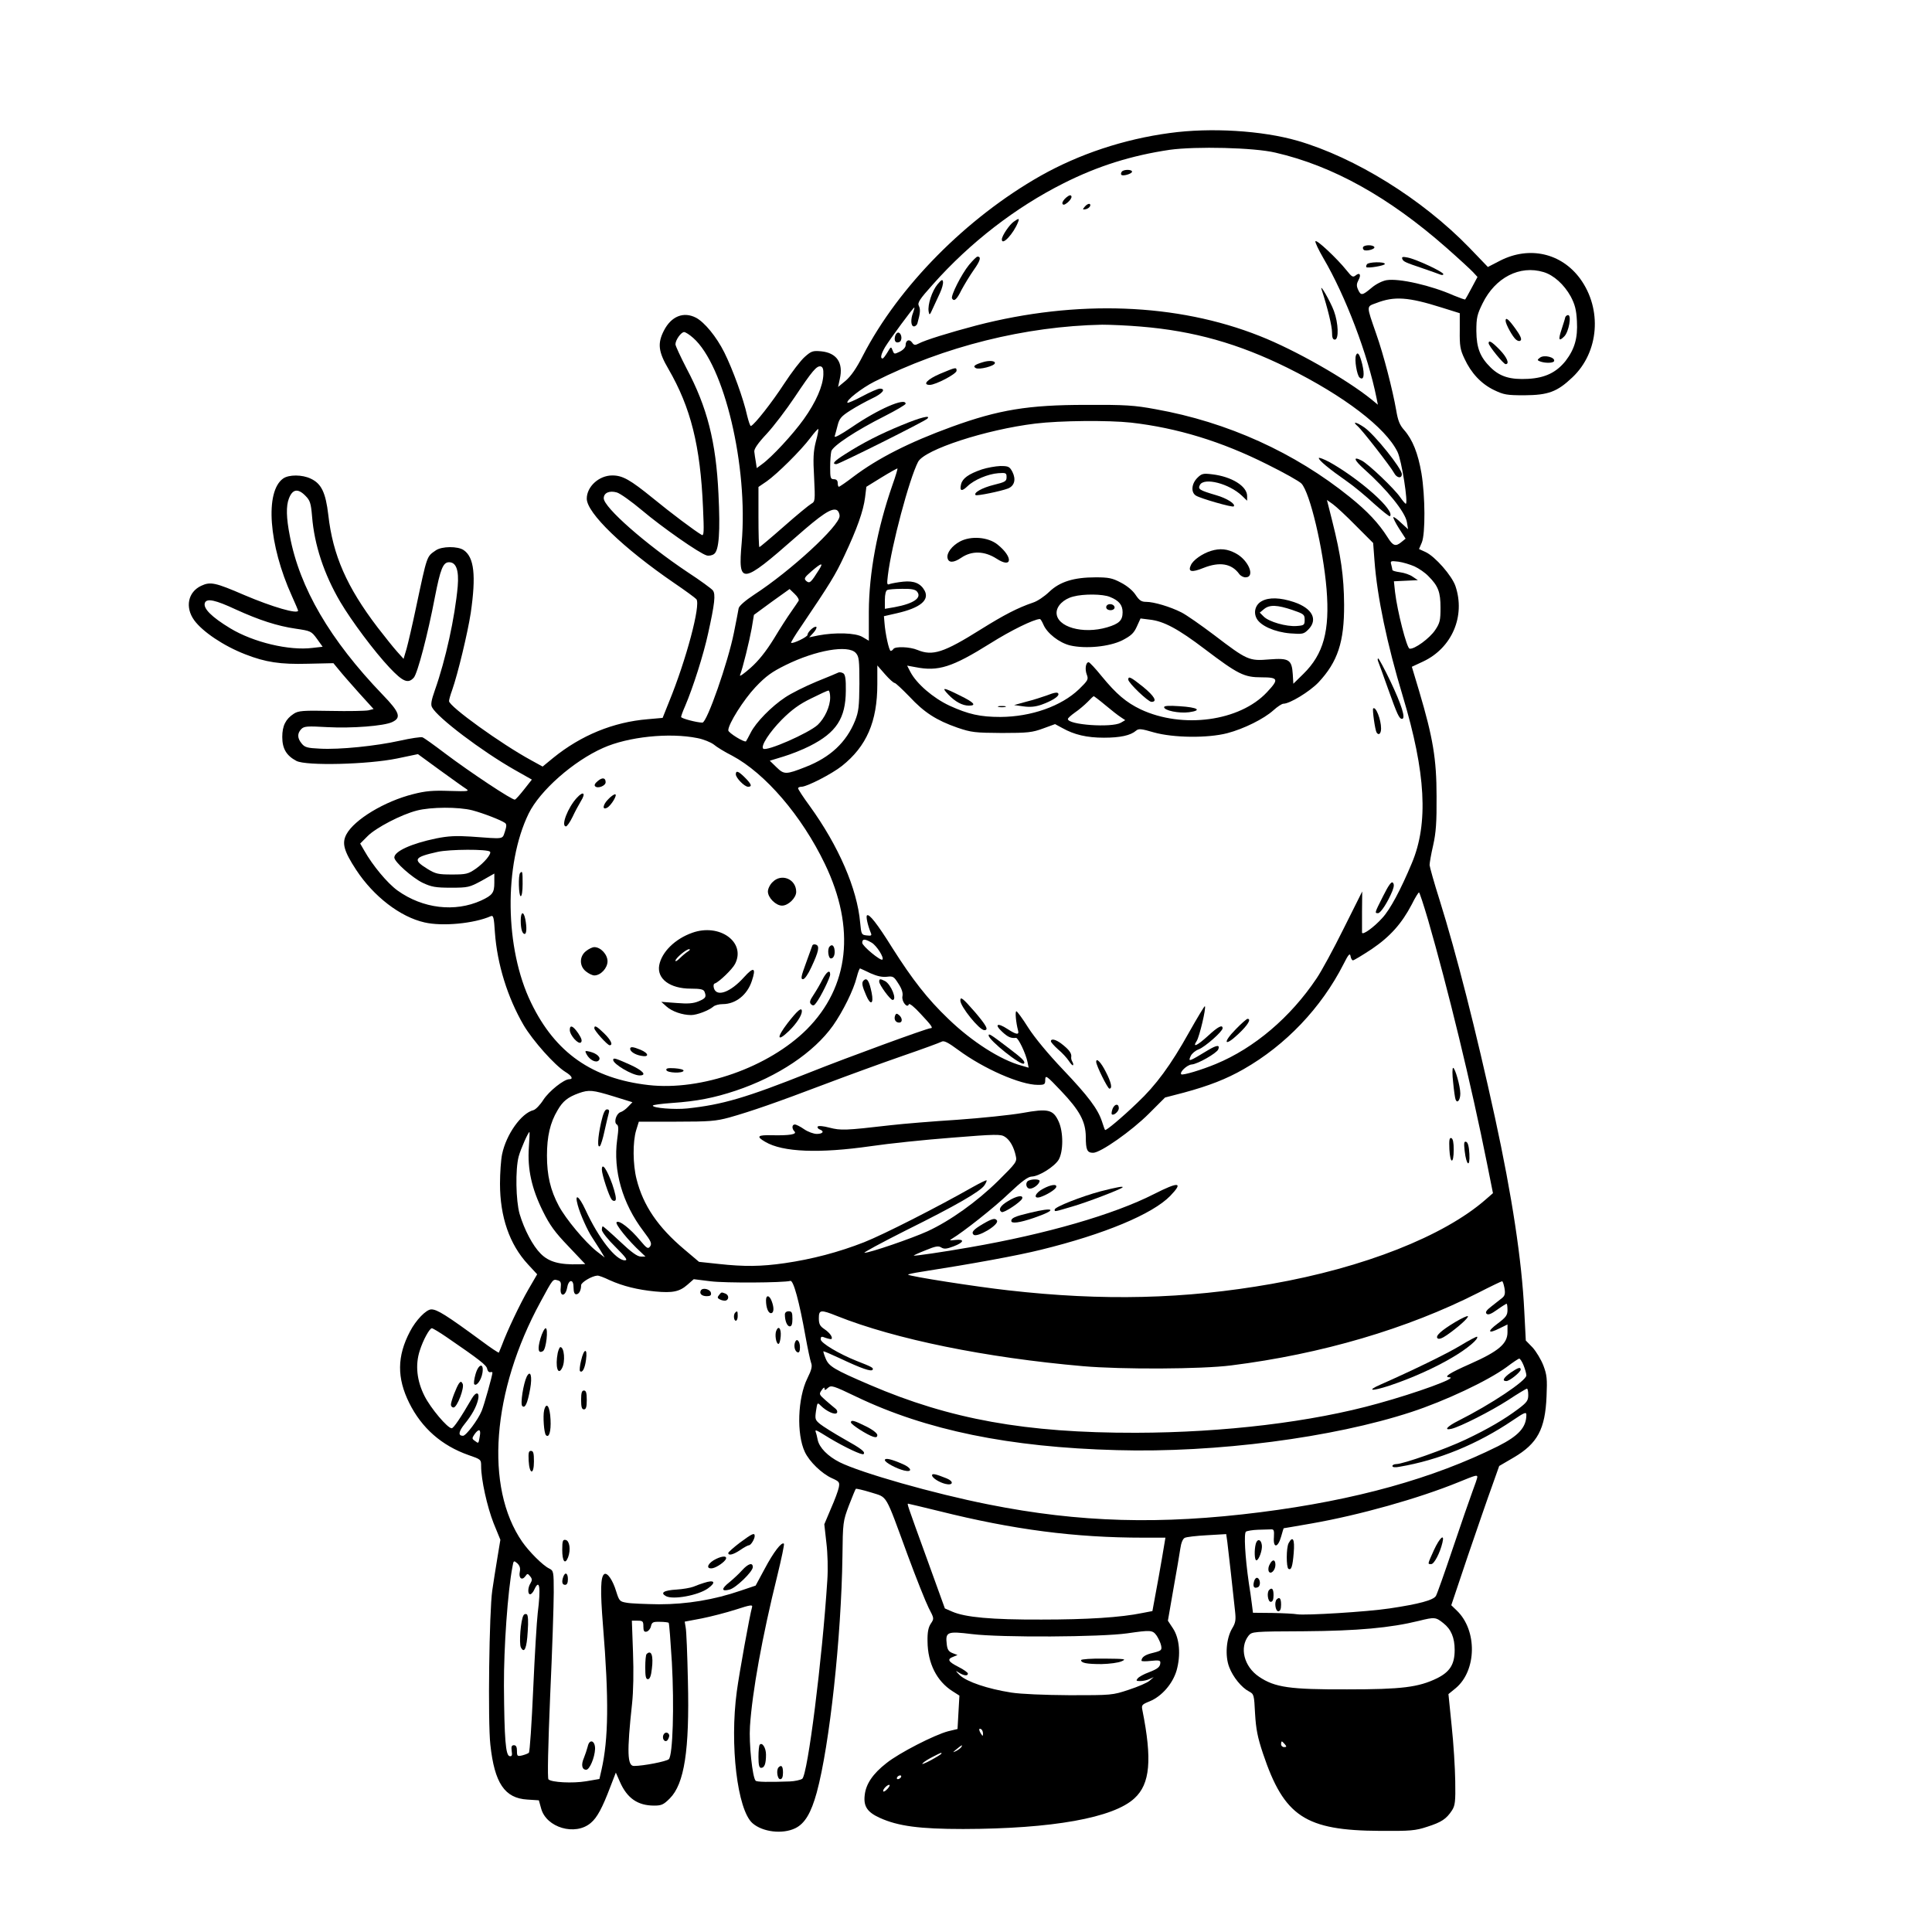 <?xml version="1.0" standalone="no"?>
<!DOCTYPE svg PUBLIC "-//W3C//DTD SVG 20010904//EN"
 "http://www.w3.org/TR/2001/REC-SVG-20010904/DTD/svg10.dtd">
<svg version="1.0" xmlns="http://www.w3.org/2000/svg"
 width="1024pt" height="1024pt" viewBox="0 0 1024 1024"
 preserveAspectRatio="xMidYMid meet">
<g transform="translate(0,1024) scale(0.1,-0.1)"
fill="#000000" stroke="none">
<path d="M6200 9535 c-245 -33 -481 -112 -685 -227 -393 -223 -752 -586 -941
-952 -35 -69 -64 -110 -92 -134 l-40 -33 9 42 c20 86 -16 139 -99 147 -44 4
-52 1 -86 -29 -21 -18 -70 -82 -110 -143 -63 -97 -156 -216 -176 -224 -4 -1
-12 23 -20 55 -19 88 -77 247 -121 335 -42 84 -105 160 -150 184 -66 34 -131
8 -170 -68 -35 -68 -30 -112 24 -204 118 -204 169 -406 183 -733 6 -131 5
-153 -7 -146 -35 20 -163 116 -258 194 -122 99 -161 121 -216 121 -70 0 -135
-59 -135 -123 0 -76 193 -262 463 -447 59 -40 112 -79 118 -86 24 -29 -54
-322 -145 -544 l-34 -85 -79 -7 c-182 -15 -353 -85 -501 -205 l-56 -46 -60 33
c-160 87 -436 286 -436 314 0 7 7 33 16 57 31 88 83 306 99 410 29 200 18 295
-37 333 -31 22 -117 21 -148 -1 -49 -34 -45 -21 -105 -303 -19 -91 -42 -189
-50 -218 l-16 -54 -35 39 c-19 21 -65 79 -103 128 -163 214 -237 382 -261 596
-14 119 -37 166 -93 192 -45 22 -116 22 -146 1 -98 -69 -77 -352 46 -623 18
-40 33 -75 33 -77 0 -21 -137 19 -285 82 -155 67 -180 72 -229 49 -70 -33 -86
-114 -37 -182 44 -61 157 -137 271 -181 107 -42 186 -54 331 -50 l136 3 29
-35 c15 -19 63 -74 106 -122 l78 -86 -28 -7 c-16 -3 -105 -5 -198 -3 -148 3
-173 1 -197 -15 -43 -28 -61 -64 -61 -123 0 -62 22 -99 75 -127 52 -27 379
-19 534 13 l110 23 115 -84 c64 -46 126 -91 139 -99 21 -14 14 -15 -87 -12
-87 3 -126 0 -192 -17 -152 -38 -312 -135 -354 -213 -25 -47 -14 -88 52 -189
92 -140 233 -249 362 -278 94 -22 263 -6 351 33 14 6 17 -6 22 -86 12 -168 67
-345 152 -491 49 -83 165 -213 221 -248 35 -21 44 -39 21 -39 -28 0 -107 -63
-137 -109 -17 -27 -41 -52 -53 -55 -64 -16 -144 -128 -166 -234 -6 -29 -11
-99 -11 -156 0 -175 50 -321 148 -427 l49 -53 -47 -81 c-44 -76 -112 -219
-140 -295 -8 -19 -15 -37 -16 -39 -2 -2 -43 25 -91 61 -188 138 -236 168 -267
168 -27 0 -82 -57 -113 -117 -69 -131 -70 -246 -4 -379 66 -133 172 -226 314
-276 66 -23 67 -23 67 -59 0 -72 32 -215 66 -302 l36 -88 -16 -97 c-9 -53 -21
-131 -27 -172 -16 -109 -24 -695 -10 -818 22 -203 76 -283 196 -290 l61 -4 12
-43 c27 -102 181 -147 263 -77 34 28 62 81 104 192 l29 75 22 -50 c38 -86 94
-125 181 -125 39 0 50 5 83 38 77 77 105 255 96 622 -3 140 -8 269 -12 285
l-5 30 90 17 c50 10 131 31 181 47 77 25 90 27 86 13 -12 -41 -68 -350 -81
-448 -38 -282 3 -626 83 -697 53 -47 159 -60 227 -27 51 25 84 81 114 190 68
250 130 823 136 1250 2 181 3 187 34 270 18 46 34 86 37 89 2 2 38 -6 80 -19
90 -29 72 2 195 -333 45 -122 95 -247 111 -279 29 -56 30 -56 11 -84 -13 -20
-18 -46 -17 -94 1 -116 49 -211 133 -264 l36 -23 -5 -88 -5 -89 -50 -12 c-72
-19 -260 -115 -327 -169 -72 -56 -109 -111 -115 -170 -7 -59 14 -90 80 -120
97 -44 211 -59 442 -59 472 1 797 59 908 163 83 76 94 205 42 466 -6 28 -3 31
39 48 63 26 121 92 142 163 23 82 16 170 -19 223 l-27 41 29 167 c17 93 33
190 37 216 4 29 13 51 23 56 9 5 62 11 118 14 l102 6 6 -42 c5 -41 30 -259 41
-367 5 -46 3 -61 -16 -92 -31 -53 -38 -145 -15 -204 20 -53 66 -109 105 -129
26 -14 27 -17 32 -117 5 -83 13 -125 42 -212 112 -334 224 -408 621 -410 161
-1 187 1 250 22 75 24 101 41 131 87 16 25 19 46 17 155 -1 69 -9 201 -19 293
l-17 168 38 31 c112 93 116 307 6 412 l-29 28 88 262 c49 143 106 309 128 369
l38 107 77 45 c126 74 167 150 174 325 4 91 2 113 -17 163 -12 31 -38 74 -57
95 l-36 37 -8 155 c-13 269 -65 611 -155 1025 -101 462 -205 871 -294 1155
-29 91 -52 174 -53 185 0 11 8 58 19 105 15 67 19 123 18 260 0 197 -19 310
-92 556 l-39 130 60 28 c153 72 225 241 171 400 -19 55 -107 156 -158 180
l-35 16 15 35 c19 47 18 245 -2 366 -18 106 -47 179 -92 230 -24 27 -33 51
-42 105 -19 108 -66 292 -106 405 -53 153 -53 143 1 163 95 37 169 32 346 -24
l96 -30 0 -92 c-1 -80 2 -101 25 -149 35 -76 88 -133 156 -166 52 -25 67 -28
162 -28 126 1 173 18 254 95 141 133 159 361 41 523 -100 136 -269 174 -423
96 l-66 -34 -100 104 c-250 257 -603 476 -909 565 -187 54 -460 71 -677 41z
m560 -104 c304 -70 600 -235 904 -502 67 -59 131 -118 144 -132 l23 -25 -31
-58 c-17 -32 -32 -59 -34 -61 -2 -2 -29 8 -61 21 -119 53 -290 92 -356 81 -23
-4 -57 -21 -80 -41 -49 -41 -56 -42 -71 -9 -9 20 -8 31 2 50 16 29 7 43 -15
25 -14 -11 -20 -8 -47 26 -51 64 -162 168 -166 155 -2 -6 17 -46 42 -89 118
-201 236 -512 282 -742 l7 -35 -34 28 c-134 108 -404 262 -592 336 -438 174
-969 194 -1502 56 -144 -38 -273 -78 -306 -96 -19 -10 -25 -9 -35 6 -15 20
-34 12 -34 -15 0 -11 -13 -25 -31 -34 -29 -14 -30 -14 -38 7 -8 21 -9 21 -27
-10 -11 -18 -22 -33 -26 -33 -14 0 -8 24 13 60 25 41 149 210 155 210 2 0 -1
-12 -6 -26 -15 -37 -12 -74 4 -74 8 0 17 8 19 18 15 53 16 74 7 91 -8 16 3 34
74 113 198 223 439 409 694 537 183 92 360 147 562 177 138 19 447 12 560 -15z
m1421 -633 c54 -16 109 -66 144 -129 22 -42 30 -70 33 -131 5 -90 -12 -148
-60 -211 -49 -61 -108 -90 -199 -95 -93 -5 -148 11 -198 60 -56 55 -75 103
-76 193 0 71 4 88 33 147 67 137 197 204 323 166z m-2134 -289 c280 -23 517
-90 778 -219 298 -148 519 -316 582 -445 22 -44 58 -275 44 -275 -3 0 -17 16
-30 35 -30 44 -168 176 -204 194 -48 25 -41 3 14 -46 120 -107 218 -228 226
-281 l6 -37 -37 34 c-19 19 -38 32 -41 30 -2 -3 11 -30 30 -60 l35 -54 -21
-17 c-32 -27 -46 -22 -75 25 -47 74 -106 137 -199 212 -292 236 -649 398
-1030 466 -113 21 -161 24 -370 23 -305 0 -462 -26 -710 -116 -228 -83 -392
-167 -521 -264 -39 -30 -74 -54 -78 -54 -3 0 -6 9 -6 20 0 13 -7 20 -20 20
-18 0 -20 7 -20 63 0 34 3 72 6 85 8 29 133 111 282 186 61 31 112 61 112 66
0 35 -145 -28 -285 -124 -61 -41 -94 -59 -91 -48 3 9 10 36 16 59 9 35 19 47
68 78 31 20 83 48 114 63 56 26 76 52 41 52 -10 0 -51 -18 -92 -40 -41 -22
-77 -37 -79 -35 -11 11 75 78 142 112 370 187 801 294 1208 302 42 0 135 -4
205 -10z m-2373 -60 c165 -145 292 -681 257 -1087 -20 -224 -1 -222 289 33
134 118 186 153 214 142 9 -4 16 -18 16 -32 0 -52 -259 -291 -453 -417 -47
-31 -79 -59 -82 -72 -2 -12 -13 -70 -25 -129 -31 -156 -143 -477 -167 -477
-29 0 -113 22 -113 30 0 5 9 30 21 57 42 98 98 274 122 385 35 158 41 209 25
229 -7 9 -67 53 -133 96 -223 149 -445 344 -445 392 0 29 30 42 69 31 18 -5
78 -48 134 -95 104 -88 305 -229 343 -239 11 -3 29 0 39 8 26 19 33 118 23
318 -13 277 -60 460 -169 665 -32 62 -59 120 -59 128 0 23 30 65 46 65 7 0 29
-14 48 -31z m690 -194 c-2 -61 -39 -146 -104 -237 -58 -81 -170 -202 -222
-239 l-27 -20 -5 33 c-3 18 -7 42 -8 54 -2 14 19 45 66 95 37 40 104 128 148
194 93 139 116 167 138 163 11 -3 15 -15 14 -43z m1631 -255 c245 -28 480
-100 721 -221 89 -44 171 -90 182 -102 45 -48 115 -344 133 -559 18 -222 -16
-345 -123 -450 l-53 -52 -3 50 c-5 78 -20 87 -124 79 -108 -9 -117 -5 -294
130 -69 52 -146 106 -172 119 -59 30 -146 56 -187 56 -25 0 -36 7 -56 37 -15
23 -45 48 -78 65 -45 24 -65 28 -134 28 -115 0 -190 -23 -246 -77 -25 -24 -63
-50 -86 -57 -82 -28 -153 -65 -275 -141 -199 -125 -257 -143 -337 -110 -40 17
-119 20 -128 5 -3 -5 -10 -10 -14 -10 -9 0 -29 92 -33 149 l-3 35 70 16 c122
28 172 69 146 119 -21 39 -57 54 -114 48 -29 -3 -60 -9 -70 -12 -16 -7 -17 -3
-11 46 19 157 113 510 160 601 34 65 359 171 622 203 132 16 387 18 507 5z
m-1671 -101 c-13 -52 -15 -88 -9 -191 6 -122 5 -127 -15 -138 -11 -6 -77 -60
-146 -121 -68 -60 -127 -109 -129 -109 -3 0 -5 72 -5 160 l0 159 44 30 c54 38
179 161 231 230 21 28 40 49 42 47 2 -2 -3 -32 -13 -67z m406 -230 c-81 -233
-124 -466 -125 -670 l0 -155 -34 20 c-37 22 -144 25 -234 8 l-48 -10 22 24
c12 13 19 27 16 31 -9 8 -47 -26 -47 -42 0 -11 -79 -49 -87 -42 -2 2 22 42 54
88 153 227 180 270 228 373 68 144 101 238 110 309 l7 57 81 50 c44 27 82 48
84 47 1 -2 -10 -41 -27 -88z m-3111 -57 c24 -24 29 -38 35 -109 12 -151 63
-306 150 -454 60 -101 179 -261 261 -348 71 -75 98 -86 128 -53 20 22 75 232
112 427 29 148 43 185 75 185 38 0 53 -42 46 -128 -15 -165 -64 -389 -121
-550 -19 -54 -23 -77 -15 -91 29 -55 263 -232 437 -331 l92 -52 -41 -52 c-22
-28 -44 -53 -49 -54 -12 -5 -239 146 -369 244 -58 44 -112 83 -121 86 -8 3
-62 -5 -120 -18 -126 -28 -319 -48 -424 -42 -66 3 -80 7 -96 27 -24 29 -24 54
-2 77 15 15 32 16 138 10 129 -7 301 6 344 27 49 23 40 51 -51 145 -279 290
-440 566 -492 842 -19 96 -20 158 -5 197 19 51 48 56 88 15z m5567 -158 l92
-92 7 -93 c14 -192 67 -444 150 -719 122 -405 137 -674 48 -885 -59 -141 -115
-246 -157 -291 -43 -48 -105 -93 -107 -77 0 4 0 55 0 113 l1 105 -98 -196
c-53 -107 -118 -227 -144 -265 -138 -206 -330 -369 -533 -453 -74 -31 -177
-62 -184 -55 -11 10 30 50 55 52 32 2 133 60 141 80 10 25 -7 24 -54 -4 -102
-62 -107 -64 -92 -31 6 13 25 29 42 35 34 13 127 95 127 112 0 21 -24 9 -77
-40 -58 -53 -85 -65 -60 -27 14 22 51 176 43 184 -2 2 -40 -61 -84 -139 -97
-174 -176 -281 -274 -373 -82 -79 -167 -150 -171 -144 -2 2 -9 22 -16 44 -22
67 -72 134 -207 276 -79 83 -150 169 -184 222 -30 48 -59 87 -63 87 -8 0 -2
-61 9 -102 7 -25 -10 -22 -56 8 -53 35 -72 26 -29 -14 31 -29 47 -36 74 -33
12 1 52 -83 61 -128 l6 -30 -38 11 c-111 30 -263 127 -388 248 -110 105 -190
208 -296 375 -81 130 -124 184 -135 173 -6 -6 4 -52 20 -91 7 -16 3 -18 -21
-15 -28 3 -29 5 -35 68 -16 180 -114 406 -268 619 -34 46 -61 88 -61 93 0 4 8
8 18 8 29 0 161 68 214 110 131 104 188 235 188 434 l0 99 41 -47 c22 -25 45
-46 51 -46 5 0 40 -33 78 -72 78 -84 143 -126 255 -165 74 -25 92 -27 235 -28
138 0 162 3 219 24 l63 23 39 -21 c62 -35 129 -51 220 -51 87 0 141 12 170 37
14 12 27 11 95 -9 104 -29 285 -31 389 -4 88 23 194 76 244 121 21 19 45 35
53 35 34 0 139 64 186 113 102 109 137 214 136 412 -1 151 -17 261 -63 444
l-28 111 31 -22 c17 -12 72 -63 122 -114z m311 -216 c24 -11 57 -34 74 -52 52
-52 64 -84 64 -167 0 -66 -3 -81 -28 -118 -29 -44 -111 -104 -136 -99 -15 3
-65 198 -77 300 l-6 57 63 3 64 3 -27 18 c-15 11 -45 21 -68 24 -22 3 -40 8
-40 12 0 3 -3 16 -6 28 -6 20 -3 21 38 16 23 -3 62 -15 85 -25z m-3155 -16
c-44 -70 -50 -76 -68 -62 -14 13 -12 18 27 52 52 45 65 48 41 10z m-109 -166
c-3 -6 -21 -31 -38 -56 -18 -25 -60 -90 -93 -145 -42 -68 -82 -118 -124 -155
-34 -30 -59 -48 -56 -39 15 38 50 182 62 248 l12 72 94 69 95 68 27 -26 c15
-14 24 -30 21 -36z m627 49 c28 -33 -16 -64 -118 -83 l-52 -9 0 48 c0 28 5 49
13 52 6 3 42 6 78 6 47 1 70 -3 79 -14z m1023 -29 c48 -19 67 -43 67 -81 0
-43 -18 -61 -82 -80 -129 -38 -268 2 -268 77 0 36 37 73 88 86 55 15 158 14
195 -2z m-4634 -66 c125 -57 221 -88 317 -102 81 -12 84 -13 114 -54 l30 -42
-53 -6 c-124 -16 -315 30 -437 104 -99 60 -145 106 -134 135 10 25 56 15 163
-35z m4281 -80 c19 -46 84 -97 142 -111 82 -19 207 -7 276 27 46 24 61 37 77
72 l20 44 48 -6 c75 -8 151 -49 292 -156 177 -134 209 -150 301 -150 90 0 94
-10 29 -79 -144 -154 -447 -195 -669 -91 -77 37 -129 81 -207 176 -33 41 -64
74 -69 74 -15 0 -21 -36 -10 -65 10 -26 7 -31 -41 -78 -94 -90 -253 -146 -416
-147 -108 0 -170 14 -271 60 -87 41 -174 116 -207 179 l-17 33 44 -8 c121 -24
194 -1 397 126 108 68 228 127 262 129 4 1 12 -13 19 -29z m-994 -151 c17 -19
19 -37 19 -163 -1 -122 -4 -148 -23 -196 -46 -114 -131 -194 -262 -245 -104
-41 -114 -41 -154 -2 l-36 35 72 22 c40 12 103 37 140 56 141 71 190 147 191
292 1 62 -3 86 -13 93 -8 5 -19 7 -25 5 -5 -3 -59 -25 -118 -49 -60 -25 -134
-62 -165 -83 -73 -48 -156 -133 -183 -187 -12 -23 -23 -44 -25 -46 -8 -8 -94
45 -94 58 0 34 81 162 144 229 56 59 87 81 160 117 160 79 332 109 372 64z
m-136 -236 c0 -48 -29 -110 -66 -145 -48 -44 -273 -143 -289 -126 -14 14 33
87 99 154 52 52 93 82 155 112 46 23 87 42 92 42 5 0 9 -17 9 -37z m1458 -40
c32 -27 68 -55 82 -64 l24 -16 -24 -14 c-49 -27 -280 -11 -280 20 0 5 17 20
38 35 21 14 51 40 67 56 16 17 30 30 32 30 2 0 30 -21 61 -47z m-2162 -175
c32 -6 71 -22 87 -34 15 -13 59 -40 97 -59 175 -93 369 -318 492 -574 164
-341 129 -651 -96 -877 -202 -201 -559 -327 -839 -295 -298 34 -494 171 -622
436 -140 287 -145 732 -13 1003 60 122 237 278 395 348 132 59 350 82 499 52z
m-1192 -383 c60 -16 152 -52 173 -67 9 -7 8 -18 -1 -46 -15 -42 1 -39 -181
-26 -77 5 -120 3 -184 -10 -130 -27 -221 -68 -221 -101 0 -23 95 -107 150
-134 47 -22 68 -26 150 -26 91 0 98 2 163 37 l67 38 0 -49 c0 -53 -10 -66 -70
-94 -139 -63 -309 -43 -443 53 -54 39 -132 133 -176 211 l-22 38 40 40 c44 44
178 114 261 135 73 19 221 20 294 1z m93 -219 c10 -10 -30 -59 -76 -91 -39
-27 -50 -30 -125 -30 -74 0 -87 3 -131 30 -79 49 -71 62 55 90 64 14 263 15
277 1z m4971 -358 c106 -367 230 -876 314 -1297 l31 -155 -39 -34 c-222 -194
-646 -361 -1135 -447 -459 -81 -894 -91 -1395 -34 -171 19 -523 74 -531 83 -2
2 29 9 69 15 275 43 510 86 635 117 335 82 592 189 686 286 71 74 45 76 -87 9
-212 -108 -571 -212 -976 -282 -142 -25 -294 -47 -297 -44 -2 1 26 14 62 28
53 22 69 25 84 15 15 -9 28 -8 65 6 56 21 61 40 9 34 -30 -4 -33 -2 -18 6 60
36 224 165 303 241 68 64 100 88 120 89 39 1 120 52 143 89 25 43 26 146 0
203 -29 63 -55 70 -192 45 -63 -11 -218 -27 -345 -36 -126 -8 -286 -21 -355
-29 -241 -28 -262 -28 -322 -13 -33 9 -59 11 -63 6 -3 -5 2 -12 10 -15 27 -10
18 -24 -15 -24 -16 0 -47 11 -67 25 -20 14 -42 25 -49 25 -16 0 -17 -22 -2
-37 15 -15 -26 -22 -119 -20 -77 2 -86 -6 -36 -35 93 -55 287 -62 559 -23 94
14 286 34 429 45 234 19 261 19 282 5 27 -17 48 -55 58 -102 7 -30 2 -37 -94
-132 -112 -110 -253 -211 -374 -267 -84 -38 -305 -114 -334 -114 -9 0 89 53
218 118 268 133 396 207 418 240 8 12 13 24 11 26 -2 2 -35 -14 -74 -36 -183
-104 -471 -251 -575 -292 -135 -53 -276 -90 -421 -111 -125 -18 -214 -19 -351
-4 l-103 11 -78 66 c-140 118 -218 233 -253 372 -20 78 -21 198 -2 260 l14 45
199 0 c175 0 210 3 280 22 117 33 252 80 505 176 124 47 311 115 415 151 105
36 197 70 206 75 12 7 34 -4 88 -44 134 -99 329 -185 422 -185 36 0 39 2 39
28 1 25 7 21 82 -58 101 -106 132 -164 133 -245 0 -70 7 -85 39 -85 39 0 204
116 296 208 l85 85 100 26 c133 36 225 72 316 124 223 127 412 325 530 557 26
52 34 60 37 43 2 -13 8 -23 13 -23 5 0 50 27 100 60 97 66 158 134 212 237 17
35 35 63 38 63 3 0 24 -64 47 -142z m-2947 -125 c26 -16 66 -79 56 -89 -9 -9
-107 72 -107 89 0 22 14 22 51 0z m-6 -162 c34 -15 62 -21 86 -18 33 4 37 1
61 -37 18 -27 25 -50 21 -67 -5 -27 26 -66 34 -42 3 7 29 -14 61 -49 61 -65
70 -78 53 -78 -17 0 -436 -153 -639 -234 -339 -135 -463 -171 -649 -191 -67
-7 -183 2 -183 15 0 4 46 10 102 14 131 9 223 27 337 65 224 75 414 202 516
345 52 74 109 188 126 257 7 27 15 48 18 46 3 -1 29 -13 56 -26z m-1363 -652
l100 -31 -23 -24 c-12 -13 -30 -26 -41 -29 -22 -8 -36 -54 -19 -65 10 -5 10
-25 2 -81 -22 -163 28 -338 139 -484 41 -54 46 -66 36 -81 -11 -15 -17 -12
-52 30 -54 65 -113 111 -126 98 -9 -9 62 -98 129 -159 l24 -23 -25 0 c-18 0
-50 23 -110 80 -47 44 -88 80 -91 80 -3 0 -5 -8 -5 -19 0 -10 32 -51 72 -90
56 -56 67 -71 50 -71 -48 0 -139 116 -209 268 -35 75 -59 90 -41 25 13 -49 53
-137 76 -171 10 -15 29 -45 43 -67 l24 -40 -44 34 c-61 49 -162 170 -199 239
-45 84 -63 163 -63 267 0 102 17 175 56 240 28 49 55 70 113 91 54 19 73 17
184 -17z m-449 -271 c-8 -114 15 -218 74 -337 37 -75 64 -112 136 -187 l89
-94 -33 -1 c-103 -3 -160 12 -204 57 -41 41 -86 126 -111 210 -20 70 -23 236
-5 304 11 41 51 130 57 130 2 0 0 -37 -3 -82z m428 -703 c71 -32 149 -51 241
-60 94 -9 130 -1 172 36 l33 29 89 -11 c79 -10 385 -8 423 2 16 5 47 -107 81
-298 11 -61 24 -122 29 -136 7 -18 3 -37 -20 -83 -51 -104 -58 -295 -13 -390
24 -51 90 -115 144 -139 38 -17 41 -21 36 -48 -3 -17 -22 -68 -42 -113 l-35
-83 11 -98 c7 -57 9 -139 5 -198 -27 -422 -104 -1031 -133 -1053 -9 -6 -39
-13 -66 -14 -113 -4 -175 -3 -181 4 -17 17 -36 197 -30 288 12 182 64 472 145
799 22 90 38 166 35 169 -12 12 -56 -46 -102 -133 l-48 -89 -80 -27 c-140 -48
-284 -72 -432 -72 -72 1 -149 4 -170 8 -38 6 -41 9 -57 60 -18 60 -47 102 -63
92 -20 -13 -22 -86 -7 -273 32 -393 29 -602 -8 -765 l-11 -48 -70 -12 c-72
-12 -184 -6 -200 10 -6 6 -2 179 9 443 11 238 19 485 19 548 0 112 -1 115 -25
127 -33 16 -105 88 -142 141 -200 289 -161 799 97 1272 67 124 65 121 91 114
16 -4 19 -12 16 -40 -6 -48 25 -48 34 1 3 20 12 35 20 35 9 0 14 -12 14 -35 0
-23 5 -35 14 -35 15 0 26 21 26 48 0 15 56 49 86 51 7 1 36 -10 65 -24z m4743
-42 c5 -30 2 -41 -13 -53 -10 -8 -36 -28 -56 -44 -26 -20 -34 -31 -26 -39 8
-8 24 -2 56 21 25 18 48 32 50 32 3 0 5 -15 5 -33 0 -28 -8 -39 -52 -72 -58
-43 -52 -57 11 -25 l41 20 0 -41 c0 -61 -47 -101 -198 -168 -111 -49 -143 -70
-109 -71 46 -2 -173 -82 -380 -139 -350 -98 -816 -154 -1283 -155 -583 -1
-984 71 -1410 254 -191 82 -217 98 -234 140 -8 19 -13 36 -12 38 2 1 42 -16
89 -38 114 -54 165 -71 172 -60 6 10 -3 15 -85 47 -93 37 -190 95 -190 114 0
16 4 17 26 8 15 -5 29 -8 31 -6 8 9 -9 33 -37 52 -24 16 -30 27 -30 58 0 45 9
47 96 12 308 -123 788 -221 1304 -266 206 -18 629 -16 785 4 479 60 934 194
1310 385 66 34 123 61 126 61 4 1 9 -16 13 -36z m-5607 -260 c175 -120 212
-149 215 -168 2 -11 9 -19 16 -18 6 2 12 1 12 -2 0 -15 -44 -172 -57 -203 -19
-47 -83 -132 -99 -132 -27 0 -24 22 9 63 38 47 61 88 71 129 9 40 -11 44 -33
6 -59 -102 -97 -158 -107 -158 -22 0 -112 107 -144 171 -41 81 -50 165 -25
241 18 57 52 118 64 118 5 0 40 -21 78 -47z m5708 -149 c8 -20 15 -44 15 -54
0 -28 -187 -153 -360 -240 -60 -30 -80 -53 -37 -43 47 11 210 94 300 152 51
34 97 61 100 61 4 0 7 -15 7 -34 0 -29 -7 -39 -52 -73 -76 -57 -162 -107 -280
-163 -105 -50 -331 -130 -368 -130 -11 0 -20 -5 -20 -10 0 -7 14 -9 38 -4 207
35 412 119 600 246 62 42 72 46 72 29 0 -66 -41 -111 -150 -166 -343 -171
-755 -286 -1259 -350 -528 -67 -961 -55 -1441 41 -293 58 -678 168 -790 224
-63 32 -107 77 -116 118 -3 15 -7 33 -10 40 -5 17 -4 17 72 -30 82 -49 173
-92 181 -85 11 11 -10 28 -105 81 -53 30 -110 66 -125 78 -27 22 -28 27 -22
70 7 45 7 46 25 28 31 -31 78 -52 86 -38 4 6 0 16 -8 22 -8 6 -31 26 -52 44
-35 31 -36 33 -21 54 9 13 15 17 15 9 0 -11 4 -10 18 3 18 15 26 13 153 -48
368 -176 808 -267 1379 -282 525 -15 1145 66 1560 202 180 59 405 165 505 238
33 25 63 45 67 45 4 1 15 -15 23 -35z m-5532 -376 c-7 -41 -6 -40 -26 -25 -16
11 -16 14 -2 35 23 32 35 27 28 -10z m5287 -217 c0 -5 -12 -40 -26 -77 -14
-38 -61 -173 -104 -301 -43 -128 -83 -241 -89 -251 -12 -23 -91 -44 -246 -67
-119 -18 -447 -38 -490 -31 -16 3 -76 6 -132 7 l-102 1 -6 47 c-3 25 -10 75
-16 111 -20 138 -27 265 -15 272 6 4 35 9 64 10 28 1 60 2 69 2 15 1 17 -6 15
-41 -5 -60 21 -58 38 2 7 25 13 45 14 45 1 0 67 11 146 25 257 45 569 133 780
219 93 38 100 40 100 27z m-2853 -180 c396 -99 721 -141 1084 -141 l116 0 -18
-107 c-10 -60 -26 -147 -35 -195 l-16 -87 -52 -10 c-116 -24 -295 -35 -536
-35 -266 -1 -404 12 -473 42 l-39 17 -94 260 c-110 303 -107 295 -100 295 3 0
76 -18 163 -39z m-2222 -322 c-7 -33 11 -48 29 -24 11 16 13 16 26 0 11 -13
11 -21 2 -36 -15 -23 -16 -59 -2 -59 6 0 16 11 22 25 28 61 35 11 18 -125 -5
-41 -16 -223 -24 -404 -8 -181 -18 -332 -23 -336 -4 -4 -20 -10 -35 -14 -26
-6 -28 -4 -28 24 0 21 -5 30 -16 30 -12 0 -15 -7 -12 -30 4 -24 1 -30 -11 -28
-21 4 -28 90 -30 373 -1 201 20 500 45 630 6 35 7 35 26 19 13 -13 17 -25 13
-45z m4895 -272 c41 -32 60 -77 60 -142 0 -76 -25 -116 -93 -150 -99 -48 -186
-59 -477 -59 -303 -1 -383 10 -467 67 -80 54 -105 155 -55 218 18 21 23 22
293 23 286 2 458 18 609 55 84 21 90 20 130 -12z m-4240 -18 c0 -23 4 -30 17
-27 9 2 20 14 23 28 5 22 11 25 48 24 23 0 44 -3 46 -5 3 -2 10 -96 17 -209
13 -234 5 -492 -16 -514 -12 -12 -136 -36 -185 -36 -35 0 -38 72 -10 330 7 65
9 169 5 273 l-6 167 30 0 c28 0 31 -3 31 -31z m2721 -49 c9 -14 20 -37 23 -51
5 -25 2 -28 -41 -39 -44 -10 -62 -23 -63 -42 0 -4 23 -4 50 -1 39 4 50 3 50
-8 0 -24 -13 -34 -62 -53 -25 -9 -52 -24 -58 -32 -10 -12 -8 -14 14 -14 15 0
37 5 49 11 l22 10 -22 -19 c-12 -11 -61 -32 -110 -48 -87 -29 -91 -29 -313
-29 -137 1 -258 6 -310 14 -127 20 -235 57 -273 92 -23 23 -25 27 -7 15 28
-18 50 -21 50 -6 0 5 -22 21 -50 35 -55 28 -62 41 -27 54 l22 9 -26 10 c-21 8
-28 19 -31 47 -8 66 3 70 133 54 154 -19 684 -16 824 4 125 18 134 18 156 -13z
m-921 -518 c0 -15 -2 -15 -10 -2 -13 20 -13 33 0 25 6 -3 10 -14 10 -23z
m1600 -57 c10 -12 10 -15 -4 -15 -9 0 -16 7 -16 15 0 8 2 15 4 15 2 0 9 -7 16
-15z m-1715 -15 c-3 -5 -16 -15 -28 -21 -19 -9 -19 -8 3 10 28 23 34 26 25 11z
m-105 -34 c0 -3 -26 -19 -57 -36 -32 -17 -51 -24 -43 -16 8 9 33 24 55 35 45
23 45 23 45 17z m-215 -126 c-3 -5 -11 -10 -16 -10 -6 0 -7 5 -4 10 3 6 11 10
16 10 6 0 7 -4 4 -10z m-70 -60 c-10 -11 -20 -18 -23 -15 -7 6 18 35 31 35 5
0 2 -9 -8 -20z"/>
<path d="M5945 9329 c-4 -6 -5 -13 -1 -16 8 -8 56 6 56 17 0 13 -47 13 -55 -1z"/>
<path d="M5651 9193 c-13 -11 -22 -25 -20 -32 3 -9 11 -8 28 6 13 11 22 25 20
32 -3 9 -11 8 -28 -6z"/>
<path d="M5749 9144 c-12 -14 -11 -16 5 -13 11 2 21 10 24 17 5 17 -13 15 -29
-4z"/>
<path d="M5373 9065 c-23 -16 -63 -75 -63 -94 0 -36 62 30 86 92 8 21 4 21
-23 2z"/>
<path d="M7225 8931 c-3 -5 -1 -12 4 -16 14 -8 62 5 55 16 -7 12 -51 12 -59 0z"/>
<path d="M5136 8836 c-40 -49 -98 -164 -90 -178 11 -18 25 -6 50 45 15 28 44
76 65 106 35 49 41 71 20 71 -5 0 -25 -20 -45 -44z"/>
<path d="M7432 8869 c5 -15 13 -19 108 -51 41 -14 83 -29 93 -33 9 -4 17 -3
17 2 0 12 -143 79 -189 88 -25 5 -32 4 -29 -6z"/>
<path d="M7245 8839 c-4 -6 -5 -12 -3 -15 8 -7 98 8 98 17 0 13 -88 11 -95 -2z"/>
<path d="M4969 8733 c-29 -35 -53 -108 -47 -144 4 -22 6 -20 22 16 10 22 27
59 38 82 11 24 18 50 16 60 -2 14 -8 11 -29 -14z"/>
<path d="M7005 8705 c32 -98 55 -194 55 -226 0 -28 4 -39 15 -39 22 0 19 87
-5 152 -19 51 -78 153 -65 113z"/>
<path d="M4745 8461 c-8 -26 1 -42 21 -34 17 6 15 44 -3 50 -6 2 -14 -5 -18
-16z"/>
<path d="M7187 8357 c-9 -23 5 -106 19 -118 22 -18 28 13 14 71 -13 52 -24 69
-33 47z"/>
<path d="M8296 8558 c-1 -7 -10 -35 -19 -63 -19 -57 -15 -67 14 -38 24 24 40
113 20 113 -6 0 -13 -6 -15 -12z"/>
<path d="M7980 8540 c0 -18 37 -85 55 -100 10 -8 19 -10 25 -4 7 7 -4 29 -28
62 -36 50 -52 63 -52 42z"/>
<path d="M7890 8421 c0 -14 79 -111 90 -111 23 0 7 37 -32 77 -41 42 -58 52
-58 34z"/>
<path d="M8163 8345 c-16 -12 -16 -14 -2 -20 28 -11 72 -10 76 1 7 20 -52 35
-74 19z"/>
<path d="M5208 8320 c-43 -13 -53 -22 -36 -31 18 -10 99 11 101 26 3 13 -31
16 -65 5z"/>
<path d="M4983 8259 c-68 -29 -96 -59 -55 -59 31 0 142 58 142 75 0 20 -3 19
-87 -16z"/>
<path d="M4778 7986 c-112 -46 -205 -93 -300 -154 -57 -36 -71 -52 -45 -52 14
0 467 226 482 241 21 21 -36 7 -137 -35z"/>
<path d="M7195 7982 c24 -20 177 -217 194 -249 14 -27 41 -31 41 -6 0 30 -144
209 -198 247 -42 29 -68 35 -37 8z"/>
<path d="M6990 7812 c0 -12 54 -57 150 -124 36 -25 100 -78 143 -118 44 -39
81 -69 84 -66 29 29 -156 194 -319 286 -32 17 -58 27 -58 22z"/>
<path d="M5204 7752 c-70 -24 -102 -47 -110 -78 -9 -37 3 -41 34 -11 35 34
109 65 163 69 41 3 44 1 44 -21 0 -22 -7 -26 -68 -41 -61 -15 -109 -42 -96
-54 6 -6 136 21 172 35 34 14 43 48 23 88 -15 28 -21 31 -64 31 -26 -1 -70 -9
-98 -18z"/>
<path d="M6346 7707 c-31 -31 -35 -77 -7 -94 24 -15 194 -64 200 -57 12 12
-36 43 -92 59 -91 27 -99 32 -87 55 22 41 155 7 223 -58 l27 -26 0 25 c0 52
-82 103 -185 115 -48 6 -56 4 -79 -19z"/>
<path d="M5088 7370 c-43 -23 -71 -61 -66 -87 5 -27 32 -27 73 1 56 38 123 36
187 -5 84 -55 89 8 5 75 -50 40 -141 47 -199 16z"/>
<path d="M6418 7320 c-45 -14 -94 -48 -106 -75 -17 -36 3 -41 67 -15 86 34
149 23 189 -32 7 -10 22 -18 33 -18 54 0 17 91 -51 127 -44 24 -84 28 -132 13z"/>
<path d="M6688 7054 c-34 -18 -46 -59 -27 -93 21 -38 95 -71 177 -78 66 -5 72
-4 96 20 53 53 22 113 -76 146 -72 24 -132 26 -170 5z m162 -47 c61 -21 65
-24 65 -52 0 -28 -3 -30 -43 -33 -54 -4 -146 22 -174 50 l-21 21 23 19 c29 24
70 22 150 -5z"/>
<path d="M7305 6733 c4 -10 27 -73 51 -141 50 -140 60 -162 75 -162 21 0 -2
74 -61 198 -32 67 -62 122 -65 122 -4 0 -4 -8 0 -17z"/>
<path d="M7278 6485 c-5 -6 10 -113 18 -127 11 -18 24 -7 24 21 0 47 -28 119
-42 106z"/>
<path d="M7331 5491 c-46 -91 -46 -91 -27 -91 14 0 52 59 76 118 9 24 10 36 2
44 -7 7 -22 -13 -51 -71z"/>
<path d="M5090 4937 c0 -32 101 -157 127 -157 24 0 13 22 -48 94 -66 76 -79
86 -79 63z"/>
<path d="M6551 4786 c-73 -74 -62 -97 12 -27 51 48 71 81 49 81 -4 0 -32 -24
-61 -54z"/>
<path d="M5240 4752 c0 -25 173 -163 187 -149 9 10 -7 26 -85 85 -92 70 -102
76 -102 64z"/>
<path d="M5570 4721 c0 -5 17 -24 38 -43 22 -18 47 -46 57 -61 10 -15 20 -26
22 -23 3 3 1 11 -3 18 -5 7 -8 20 -6 28 2 18 -13 38 -52 68 -30 23 -56 29 -56
13z"/>
<path d="M5810 4612 c0 -19 61 -142 70 -142 17 0 10 33 -19 89 -25 50 -51 77
-51 53z"/>
<path d="M5898 4366 c-6 -15 -8 -29 -5 -32 9 -9 37 15 37 32 0 25 -20 25 -32
0z"/>
<path d="M5865 7029 c-4 -6 -2 -15 5 -19 17 -10 42 -1 37 14 -5 16 -34 19 -42
5z"/>
<path d="M5980 6638 c0 -17 105 -118 123 -118 33 0 16 30 -45 80 -65 52 -78
58 -78 38z"/>
<path d="M5026 6559 c36 -38 75 -59 109 -59 43 0 28 17 -48 54 -88 44 -99 45
-61 5z"/>
<path d="M5545 6553 c-22 -8 -69 -23 -105 -32 l-65 -18 50 -7 c36 -5 63 -2 95
9 53 19 90 42 90 55 0 13 -17 12 -65 -7z"/>
<path d="M5293 6493 c9 -2 25 -2 35 0 9 3 1 5 -18 5 -19 0 -27 -2 -17 -5z"/>
<path d="M6170 6492 c0 -18 79 -34 132 -27 72 10 47 26 -51 32 -56 4 -81 2
-81 -5z"/>
<path d="M3900 6136 c0 -19 46 -66 65 -66 23 0 18 14 -17 49 -34 34 -48 39
-48 17z"/>
<path d="M3169 6101 c-16 -13 -21 -23 -14 -29 14 -13 55 3 55 22 0 24 -17 27
-41 7z"/>
<path d="M3058 6012 c-48 -51 -87 -152 -58 -152 5 0 21 22 34 49 13 28 33 65
45 85 27 43 13 55 -21 18z"/>
<path d="M3225 6005 c-30 -29 -35 -61 -7 -46 22 12 57 71 42 71 -6 0 -22 -11
-35 -25z"/>
<path d="M2757 5613 c-11 -10 -8 -123 3 -123 6 0 10 28 10 65 0 65 -1 71 -13
58z"/>
<path d="M4095 5565 c-14 -13 -25 -36 -25 -50 0 -33 42 -75 75 -75 33 0 75 41
75 73 0 68 -78 100 -125 52z"/>
<path d="M2760 5361 c0 -44 8 -71 21 -71 10 0 12 34 3 79 -9 44 -24 39 -24 -8z"/>
<path d="M3669 5296 c-91 -32 -162 -102 -175 -172 -13 -72 57 -124 167 -124
52 0 68 -4 73 -16 11 -28 7 -35 -31 -51 -29 -12 -57 -14 -118 -9 l-80 6 28
-25 c29 -26 84 -45 130 -45 31 0 93 24 117 44 8 8 31 14 51 14 68 0 130 49
154 123 24 71 10 77 -42 19 -71 -79 -144 -106 -159 -58 -4 14 -2 24 6 26 22 8
91 74 106 103 59 115 -82 217 -227 165z m-23 -99 c-11 -7 -30 -23 -43 -36 -13
-13 -23 -19 -23 -13 0 13 58 62 73 61 7 0 3 -6 -7 -12z"/>
<path d="M4305 5227 c-2 -6 -18 -49 -34 -94 -25 -68 -28 -83 -15 -83 9 0 27
26 44 63 40 85 45 113 25 120 -9 4 -18 1 -20 -6z"/>
<path d="M4397 5223 c-13 -13 -7 -63 7 -63 16 0 24 25 18 53 -5 18 -14 22 -25
10z"/>
<path d="M3106 5199 c-36 -28 -36 -80 0 -108 15 -12 34 -21 44 -21 34 0 70 39
70 75 0 36 -36 75 -70 75 -10 0 -29 -9 -44 -21z"/>
<path d="M4359 5048 c-12 -24 -33 -60 -47 -81 -20 -30 -23 -40 -13 -50 10 -9
16 -8 27 8 24 31 74 133 74 150 0 28 -19 15 -41 -27z"/>
<path d="M4175 4818 c-61 -79 -57 -104 7 -42 39 38 68 82 68 104 0 24 -22 6
-75 -62z"/>
<path d="M3020 4781 c0 -28 46 -79 59 -66 8 8 3 22 -14 48 -28 41 -45 47 -45
18z"/>
<path d="M3150 4790 c0 -13 70 -90 81 -90 20 0 7 28 -29 63 -39 38 -52 45 -52
27z"/>
<path d="M3340 4681 c0 -14 25 -31 58 -37 44 -9 42 13 -3 32 -39 16 -55 18
-55 5z"/>
<path d="M3109 4652 c16 -30 50 -47 64 -33 15 15 -8 37 -47 47 -26 6 -27 5
-17 -14z"/>
<path d="M3250 4622 c0 -22 102 -82 140 -82 41 0 18 26 -53 58 -76 34 -87 37
-87 24z"/>
<path d="M3532 4568 c5 -15 87 -18 91 -3 1 6 -20 11 -47 13 -36 2 -47 0 -44
-10z"/>
<path d="M7702 4503 c4 -43 10 -84 13 -91 9 -23 25 -2 25 32 0 39 -28 136 -38
136 -5 0 -5 -35 0 -77z"/>
<path d="M7682 4149 c4 -79 23 -81 23 -2 0 37 -4 58 -13 61 -10 3 -12 -11 -10
-59z"/>
<path d="M7763 4140 c9 -78 29 -91 25 -16 -2 40 -8 61 -17 64 -11 4 -13 -5 -8
-48z"/>
<path d="M5453 3983 c-21 -8 -16 -43 6 -43 20 0 51 25 51 41 0 9 -36 11 -57 2z"/>
<path d="M5528 3939 c-42 -22 -54 -55 -15 -44 34 11 80 39 85 53 6 18 -28 14
-70 -9z"/>
<path d="M5834 3926 c-101 -27 -244 -83 -244 -97 0 -12 -5 -13 93 16 74 21
254 90 266 101 9 9 -28 2 -115 -20z"/>
<path d="M5343 3874 c-41 -24 -54 -46 -34 -58 11 -7 103 54 109 72 6 20 -30
14 -75 -14z"/>
<path d="M5455 3811 c-76 -18 -95 -27 -95 -42 0 -16 44 -10 120 16 128 44 112
60 -25 26z"/>
<path d="M5210 3753 c-51 -30 -63 -44 -50 -57 18 -18 138 53 124 75 -9 15 -26
10 -74 -18z"/>
<path d="M4577 5043 c-11 -11 -8 -29 14 -79 23 -55 41 -46 29 14 -13 64 -25
83 -43 65z"/>
<path d="M4660 5037 c0 -17 59 -97 71 -97 25 0 -8 82 -40 100 -26 13 -31 13
-31 -3z"/>
<path d="M4744 4857 c-7 -20 3 -37 22 -37 18 0 18 24 -1 40 -12 10 -16 9 -21
-3z"/>
<path d="M3186 4291 c-18 -80 -21 -140 -6 -125 5 5 16 41 24 79 9 39 18 80 22
93 5 16 2 22 -9 22 -11 0 -20 -21 -31 -69z"/>
<path d="M3190 4041 c0 -27 38 -141 52 -159 7 -8 15 -9 20 -4 6 6 -1 39 -17
86 -29 80 -55 117 -55 77z"/>
<path d="M3715 3401 c-10 -17 4 -31 31 -31 19 0 25 5 22 18 -4 19 -43 29 -53
13z"/>
<path d="M3811 3376 c-10 -12 -9 -17 6 -24 10 -5 24 -7 31 -5 17 7 15 30 -4
37 -21 8 -20 8 -33 -8z"/>
<path d="M4060 3348 c0 -39 12 -68 26 -68 16 0 18 28 4 64 -12 32 -30 34 -30
4z"/>
<path d="M3897 3283 c-11 -10 -8 -43 3 -43 6 0 10 11 10 25 0 26 -2 29 -13 18z"/>
<path d="M4160 3273 c0 -34 12 -63 26 -63 10 0 14 13 14 40 0 33 -3 40 -20 40
-12 0 -20 -7 -20 -17z"/>
<path d="M2864 3144 c-16 -56 -11 -80 14 -65 17 10 29 121 14 121 -6 0 -19
-25 -28 -56z"/>
<path d="M4114 3186 c-8 -21 -1 -66 11 -69 6 -1 11 17 13 41 3 41 -12 59 -24
28z"/>
<path d="M4214 3126 c-8 -21 -1 -49 14 -54 8 -2 12 7 12 27 0 33 -17 51 -26
27z"/>
<path d="M2956 3069 c-14 -72 1 -123 23 -80 18 33 12 111 -9 111 -4 0 -10 -14
-14 -31z"/>
<path d="M3080 3029 c-7 -27 -9 -53 -6 -56 12 -12 26 13 32 60 9 64 -11 62
-26 -4z"/>
<path d="M2792 2944 c-18 -37 -35 -145 -24 -156 15 -15 28 14 42 91 12 66 2
103 -18 65z"/>
<path d="M3080 2820 c0 -38 4 -50 15 -50 11 0 15 12 15 50 0 38 -4 50 -15 50
-11 0 -15 -12 -15 -50z"/>
<path d="M2884 2765 c-7 -29 -1 -122 10 -132 16 -16 27 20 24 82 -3 71 -22 99
-34 50z"/>
<path d="M2802 2498 c4 -74 28 -77 28 -4 0 44 -3 56 -16 56 -12 0 -14 -10 -12
-52z"/>
<path d="M3922 2064 c-34 -26 -62 -51 -62 -55 0 -16 27 -9 64 16 20 14 41 25
46 25 10 0 30 33 30 49 0 19 -13 13 -78 -35z"/>
<path d="M2980 2026 c0 -62 15 -81 31 -40 15 40 8 88 -13 92 -15 3 -18 -5 -18
-52z"/>
<path d="M3782 1970 c-35 -22 -39 -47 -6 -42 23 4 66 34 72 50 6 19 -29 14
-66 -8z"/>
<path d="M3934 1918 c-16 -18 -47 -47 -69 -65 -43 -34 -42 -50 2 -38 33 8 123
95 123 119 0 26 -24 19 -56 -16z"/>
<path d="M2986 1884 c-10 -27 -7 -44 9 -44 10 0 15 10 15 30 0 32 -14 40 -24
14z"/>
<path d="M3730 1850 c-14 -4 -38 -13 -55 -20 -16 -6 -56 -13 -89 -15 -67 -4
-89 -17 -56 -35 38 -20 170 4 222 41 46 33 35 48 -22 29z"/>
<path d="M3115 983 c-4 -15 -13 -43 -20 -60 -16 -36 -11 -63 12 -63 18 0 45
64 47 110 1 45 -30 56 -39 13z"/>
<path d="M4027 993 c-4 -3 -7 -33 -7 -65 0 -43 4 -58 14 -58 18 0 26 22 26 70
0 36 -20 67 -33 53z"/>
<path d="M4127 873 c-14 -13 -7 -63 8 -63 10 0 15 11 15 35 0 33 -8 43 -23 28z"/>
<path d="M7715 3234 c-77 -46 -108 -75 -96 -87 7 -7 24 -1 50 17 59 41 117 93
111 100 -3 3 -33 -11 -65 -30z"/>
<path d="M7740 3108 c-73 -44 -252 -131 -424 -207 -75 -33 -47 -36 46 -6 120
40 245 96 337 151 77 45 140 98 130 109 -3 2 -43 -19 -89 -47z"/>
<path d="M2520 2955 c-7 -25 -10 -49 -6 -52 12 -12 37 23 43 60 9 56 -21 50
-37 -8z"/>
<path d="M2433 2908 c-13 -18 -43 -95 -43 -113 0 -8 6 -15 14 -15 19 0 59 106
48 126 -7 13 -10 13 -19 2z"/>
<path d="M8007 2965 c-38 -27 -48 -45 -23 -45 17 0 76 48 76 61 0 15 -13 11
-53 -16z"/>
<path d="M4510 2701 c0 -11 86 -66 118 -76 16 -5 22 -2 22 9 0 9 -25 29 -60
46 -62 31 -80 36 -80 21z"/>
<path d="M4690 2501 c0 -12 61 -45 102 -55 46 -11 41 13 -7 34 -64 28 -95 34
-95 21z"/>
<path d="M4940 2421 c0 -14 38 -38 71 -46 41 -10 46 13 7 29 -57 23 -78 28
-78 17z"/>
<path d="M7600 2024 c-35 -78 -34 -74 -14 -74 15 0 46 58 59 113 13 52 -14 28
-45 -39z"/>
<path d="M6656 2058 c-9 -34 -7 -88 3 -88 13 0 33 55 29 81 -4 31 -24 35 -32
7z"/>
<path d="M6830 2061 c-13 -24 -13 -128 -1 -136 15 -9 22 11 28 85 6 72 -5 92
-27 51z"/>
<path d="M6730 1949 c-7 -11 -9 -27 -6 -36 9 -22 36 3 36 33 0 30 -16 31 -30
3z"/>
<path d="M6647 1859 c-8 -28 -1 -40 19 -32 17 6 15 44 -2 50 -6 2 -14 -6 -17
-18z"/>
<path d="M6727 1813 c-14 -13 -7 -63 8 -63 10 0 15 11 15 35 0 33 -8 43 -23
28z"/>
<path d="M6767 1763 c-14 -13 -7 -63 8 -63 10 0 15 11 15 35 0 33 -8 43 -23
28z"/>
<path d="M2775 1679 c-15 -23 -25 -151 -14 -171 18 -34 31 -5 36 85 4 54 2 87
-5 91 -6 3 -14 1 -17 -5z"/>
<path d="M3427 1473 c-4 -3 -7 -35 -7 -70 0 -48 3 -63 14 -63 10 0 17 17 21
55 9 70 -3 103 -28 78z"/>
<path d="M3516 1044 c-9 -24 12 -44 24 -24 5 8 8 19 7 24 -6 17 -24 17 -31 0z"/>
<path d="M5730 1441 c0 -15 29 -21 108 -21 43 1 90 7 107 15 27 12 20 13 -92
14 -68 1 -123 -3 -123 -8z"/>
</g>
</svg>
